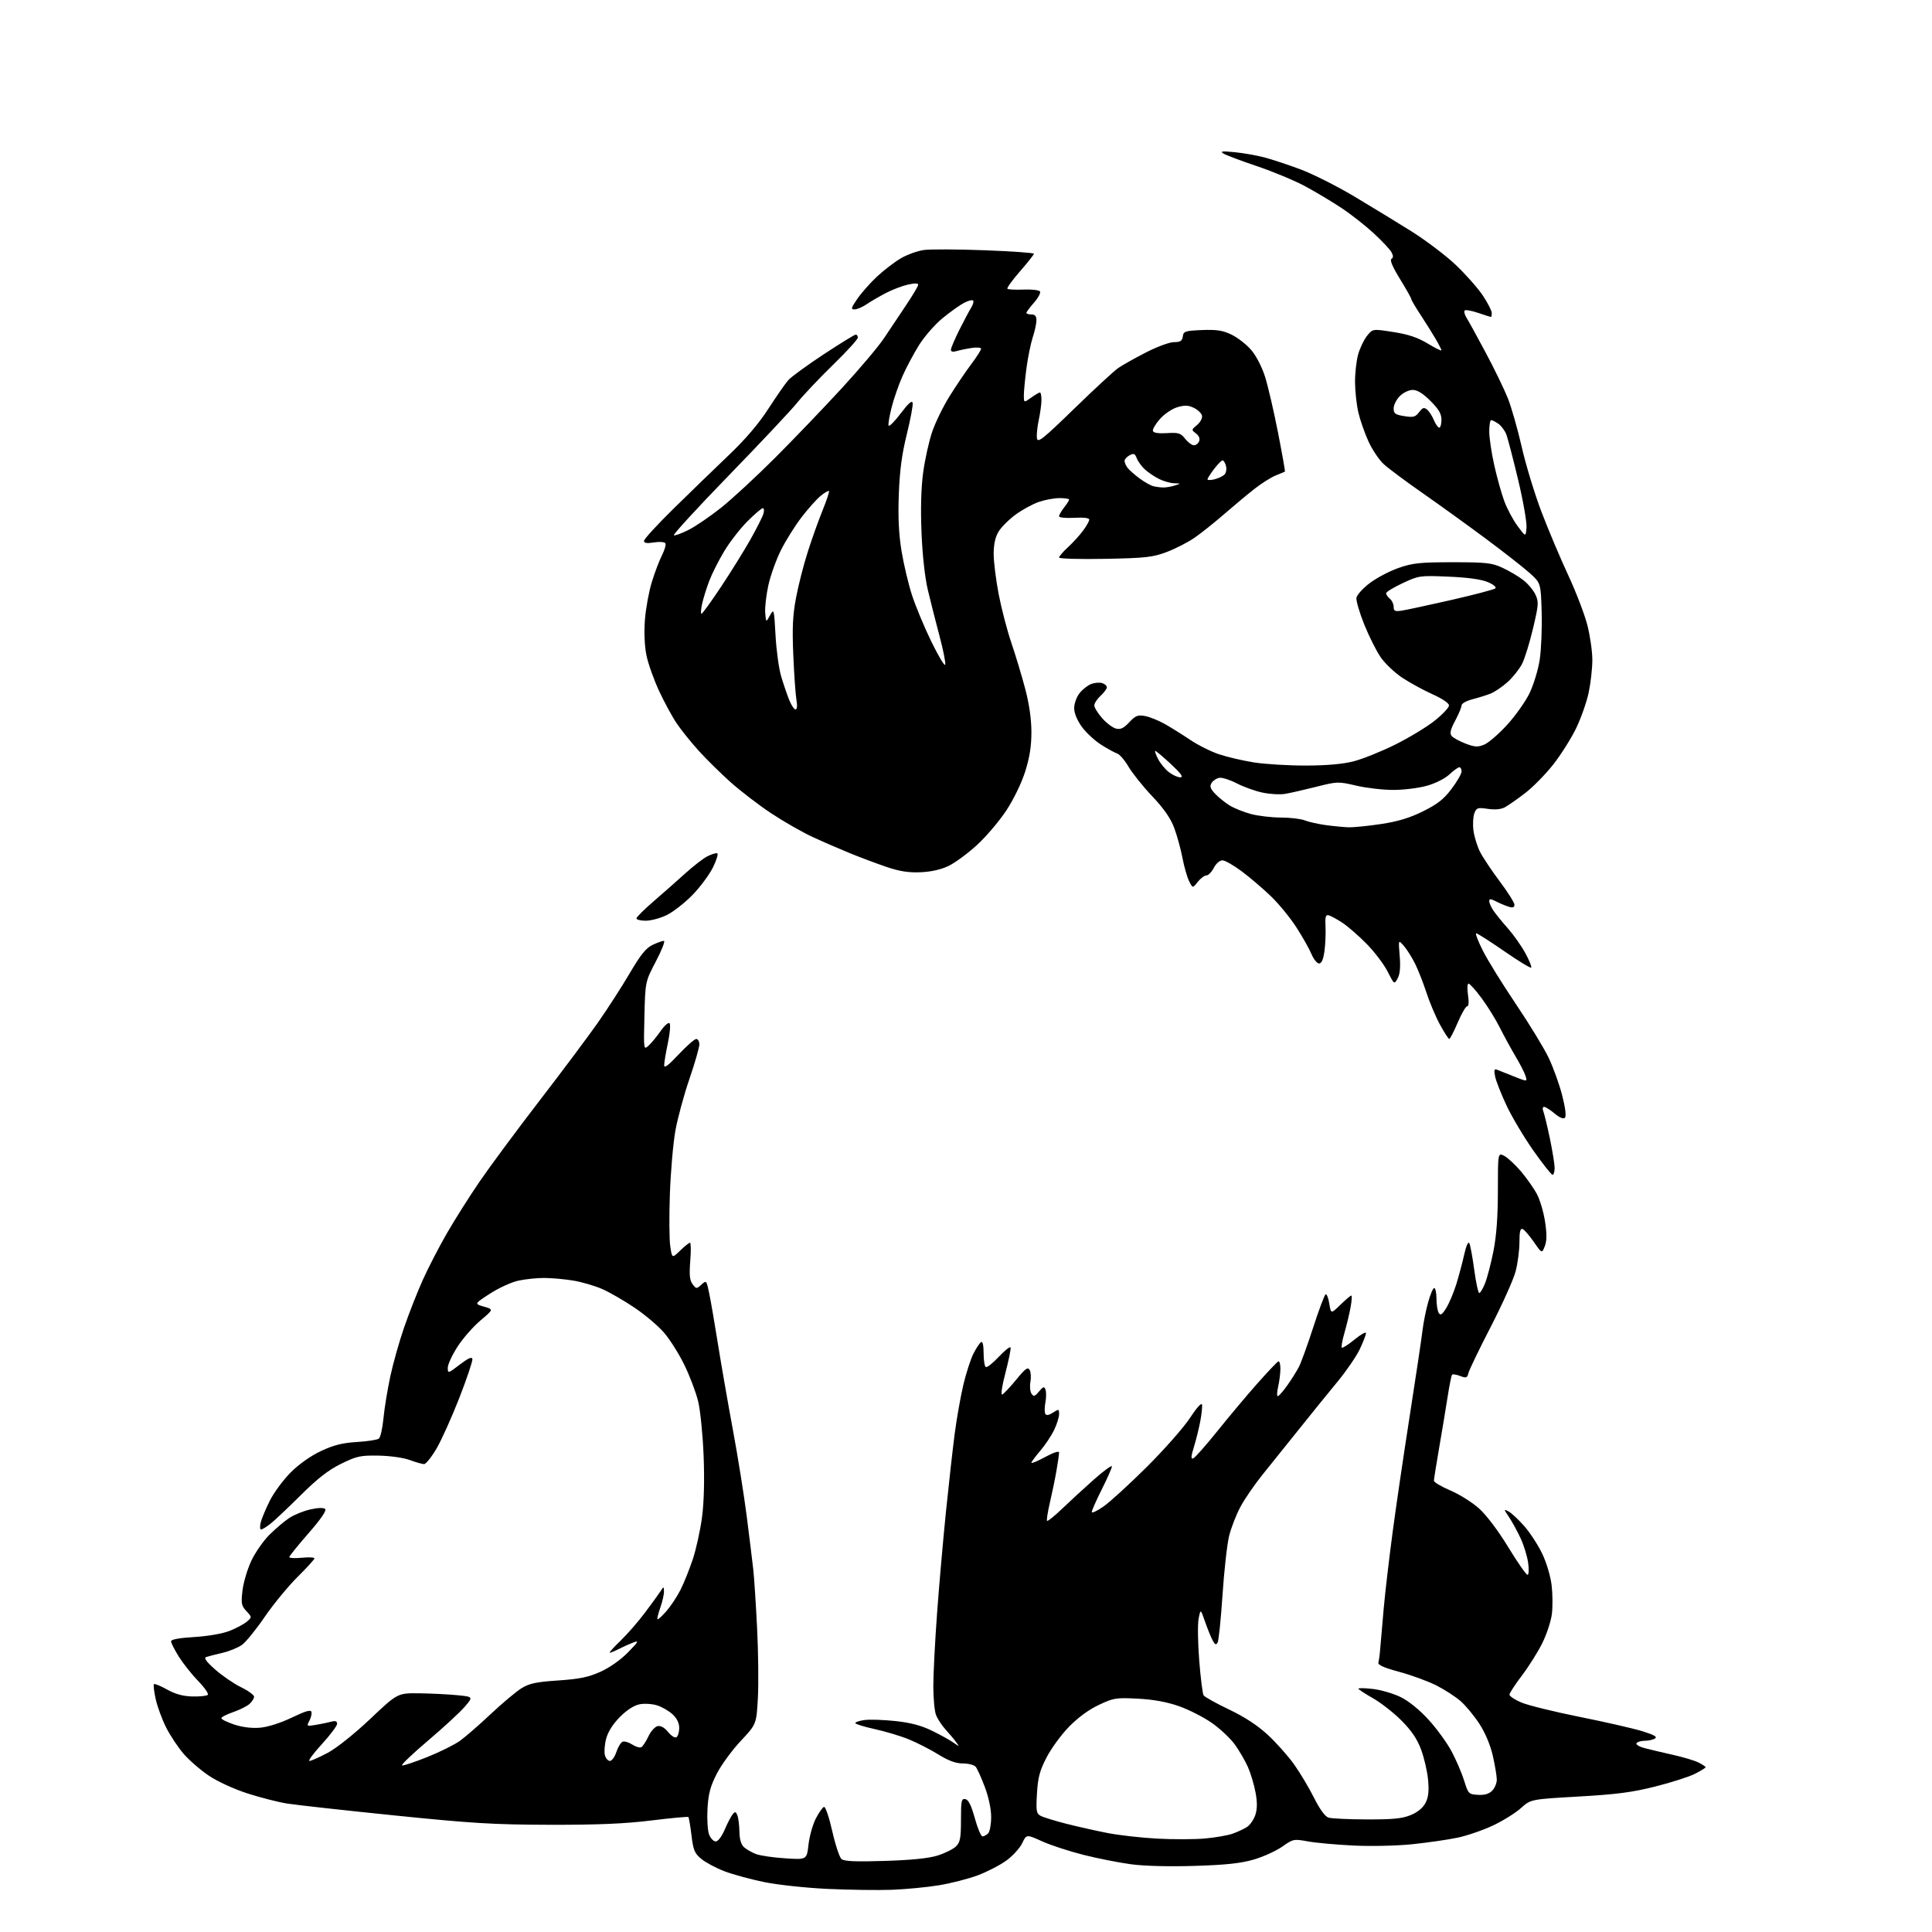 <?xml version="1.0" encoding="UTF-8" standalone="no"?>
<svg 
  version="1.1" 
  xmlns="http://www.w3.org/2000/svg" 
  xmlns:xlink="http://www.w3.org/1999/xlink" 
  xmlns:svg="http://www.w3.org/2000/svg"
  xmlns:rdf="http://www.w3.org/1999/02/22-rdf-syntax-ns#"
  xmlns:cc="http://creativecommons.org/ns#"
  xmlns:dc="http://purl.org/dc/elements/1.1/"
  viewBox="0 0 768 768"
  width="768"
  height="768"
>
<style>svg {background-color: white; }</style>"
<path stroke="none" fill="black" fill-rule="evenodd" d="M354.50,751.22C349.00,751.42 337.52,751.27 329.00,750.87C320.42,750.47 309.14,749.26 303.74,748.15C298.37,747.05 291.25,745.11 287.92,743.83C284.59,742.55 280.47,740.35 278.77,738.94C276.10,736.72 275.58,735.46 274.87,729.54C274.41,725.78 273.86,722.53 273.64,722.30C273.42,722.08 266.77,722.70 258.87,723.67C248.29,724.97 237.64,725.42 218.50,725.38C196.04,725.32 187.61,724.81 156.50,721.63C136.70,719.61 117.64,717.50 114.15,716.94C110.66,716.39 103.61,714.59 98.49,712.95C93.15,711.24 86.57,708.23 83.10,705.91C79.76,703.68 75.22,699.75 73.00,697.18C70.78,694.61 67.65,689.90 66.05,686.72C64.44,683.54 62.58,678.48 61.90,675.46C61.23,672.45 60.91,669.76 61.19,669.48C61.47,669.20 63.82,670.16 66.41,671.61C69.71,673.45 72.74,674.28 76.48,674.37C79.42,674.44 82.18,674.15 82.60,673.73C83.03,673.30 81.31,670.83 78.78,668.23C76.26,665.63 72.80,661.27 71.09,658.55C69.39,655.83 68.00,653.09 68.00,652.45C68.00,651.70 71.23,651.10 77.25,650.74C82.69,650.41 88.46,649.40 91.26,648.30C93.88,647.27 96.97,645.62 98.12,644.63C100.20,642.85 100.20,642.85 97.96,640.46C95.97,638.34 95.79,637.42 96.39,632.28C96.76,629.10 98.33,623.80 99.88,620.50C101.42,617.20 104.67,612.52 107.09,610.11C109.52,607.69 113.08,604.67 115.00,603.41C116.92,602.14 120.71,600.61 123.41,600.01C126.52,599.32 128.67,599.27 129.27,599.87C129.88,600.48 127.44,604.02 122.61,609.53C118.43,614.32 115.00,618.57 115.00,618.97C115.00,619.38 117.25,619.49 120.00,619.23C122.75,618.96 125.00,619.07 125.00,619.48C125.00,619.88 121.96,623.22 118.25,626.89C114.54,630.57 108.68,637.70 105.23,642.73C101.79,647.77 97.71,652.79 96.16,653.88C94.62,654.98 91.14,656.40 88.43,657.03C85.72,657.66 82.83,658.40 82.00,658.68C80.92,659.04 81.90,660.43 85.50,663.63C88.25,666.07 92.86,669.24 95.75,670.66C98.64,672.07 101.00,673.79 101.00,674.46C101.00,675.14 100.18,676.44 99.17,677.35C98.16,678.26 95.23,679.72 92.67,680.60C90.10,681.47 88.00,682.56 88.00,683.01C88.00,683.47 90.30,684.60 93.10,685.53C96.34,686.61 100.10,687.07 103.35,686.79C106.45,686.53 111.49,684.93 116.00,682.77C121.56,680.11 123.58,679.53 123.81,680.54C123.99,681.28 123.60,682.88 122.95,684.09C121.81,686.22 121.90,686.27 125.64,685.65C127.76,685.29 130.51,684.72 131.75,684.38C133.34,683.95 134.00,684.20 134.00,685.24C134.00,686.05 131.26,689.70 127.91,693.36C124.56,697.01 122.36,700.00 123.02,700.00C123.68,700.00 126.94,698.55 130.27,696.78C133.81,694.89 140.83,689.29 147.19,683.28C158.06,673.00 158.06,673.00 166.78,673.12C171.58,673.18 178.34,673.52 181.82,673.87C188.14,674.50 188.14,674.50 184.70,678.50C182.81,680.70 176.23,686.77 170.08,691.98C163.93,697.20 159.32,701.61 159.83,701.78C160.34,701.95 164.86,700.45 169.87,698.44C174.88,696.44 180.74,693.52 182.90,691.96C185.06,690.39 190.58,685.59 195.16,681.28C199.75,676.97 205.23,672.38 207.34,671.08C210.46,669.17 213.20,668.59 221.89,668.01C230.35,667.44 233.87,666.72 238.66,664.57C242.28,662.95 246.69,659.85 249.61,656.87C253.84,652.55 254.13,652.02 251.74,652.92C250.23,653.49 247.66,654.64 246.04,655.48C244.42,656.32 242.78,657.00 242.39,657.00C242.01,657.00 243.91,654.86 246.63,652.25C249.35,649.64 253.81,644.51 256.54,640.86C259.27,637.20 262.04,633.38 262.69,632.36C263.82,630.59 263.89,630.61 263.94,632.62C263.97,633.79 263.32,636.68 262.49,639.03C261.66,641.39 261.15,643.48 261.36,643.69C261.56,643.90 263.14,642.46 264.87,640.50C266.59,638.53 269.12,634.72 270.49,632.02C271.86,629.32 274.06,623.83 275.40,619.81C276.73,615.79 278.37,608.33 279.05,603.24C279.85,597.28 280.08,588.55 279.70,578.74C279.37,570.31 278.39,560.60 277.51,557.00C276.63,553.42 274.16,546.90 272.01,542.50C269.85,538.10 266.22,532.34 263.92,529.70C261.63,527.06 256.39,522.62 252.27,519.85C248.16,517.07 242.38,513.73 239.43,512.43C236.48,511.12 231.24,509.60 227.78,509.03C224.33,508.47 219.16,508.01 216.30,508.01C213.44,508.00 208.84,508.48 206.09,509.07C203.33,509.67 198.25,511.98 194.79,514.23C188.50,518.30 188.50,518.30 192.36,519.40C196.23,520.50 196.23,520.50 190.98,524.92C188.10,527.35 183.99,532.04 181.87,535.33C179.74,538.62 178.00,542.39 178.00,543.70C178.00,546.05 178.09,546.02 182.75,542.46C186.08,539.91 187.59,539.24 187.79,540.22C187.94,540.99 185.61,547.92 182.61,555.63C179.60,563.34 175.52,572.42 173.53,575.82C171.53,579.22 169.31,582.00 168.58,582.00C167.85,582.00 165.28,581.27 162.88,580.38C160.38,579.46 155.06,578.71 150.49,578.63C143.25,578.51 141.80,578.83 135.57,581.89C130.53,584.37 126.24,587.71 119.59,594.32C114.59,599.29 109.18,604.40 107.56,605.68C105.94,606.96 104.24,608.00 103.79,608.00C103.33,608.00 103.26,606.76 103.62,605.25C103.99,603.74 105.62,599.84 107.24,596.59C108.86,593.34 112.61,588.26 115.57,585.30C118.88,581.99 123.52,578.72 127.61,576.80C132.65,574.44 136.13,573.57 141.89,573.22C146.07,572.96 150.01,572.35 150.62,571.86C151.24,571.37 152.06,567.71 152.44,563.73C152.82,559.76 154.05,552.27 155.16,547.09C156.27,541.92 158.75,533.14 160.67,527.59C162.59,522.04 165.89,513.64 168.01,508.92C170.12,504.19 174.42,495.87 177.55,490.42C180.69,484.96 186.59,475.62 190.68,469.65C194.76,463.68 205.43,449.28 214.38,437.65C223.34,426.02 233.82,412.00 237.68,406.50C241.53,401.00 247.23,392.17 250.33,386.87C254.64,379.52 256.79,376.86 259.39,375.62C261.27,374.73 263.30,374.00 263.90,374.00C264.51,374.00 263.09,377.65 260.75,382.12C256.50,390.23 256.50,390.23 256.17,403.85C255.84,417.42 255.84,417.45 257.84,415.64C258.94,414.65 261.08,412.05 262.59,409.88C264.09,407.70 265.70,406.30 266.15,406.75C266.61,407.21 266.32,410.71 265.51,414.54C264.70,418.37 264.03,422.36 264.02,423.41C264.00,424.79 265.60,423.61 269.77,419.16C272.95,415.77 276.10,413.00 276.77,413.00C277.45,413.00 278.00,413.98 278.00,415.19C278.00,416.39 276.22,422.57 274.04,428.94C271.86,435.30 269.35,444.55 268.47,449.50C267.59,454.45 266.61,465.73 266.29,474.56C265.98,483.40 266.04,492.79 266.44,495.43C267.16,500.24 267.16,500.24 270.38,497.12C272.15,495.40 273.91,494.00 274.28,494.00C274.66,494.00 274.71,497.26 274.39,501.25C273.95,506.84 274.16,508.95 275.32,510.49C276.77,512.41 276.88,512.41 278.82,510.66C280.80,508.87 280.84,508.93 281.94,514.22C282.56,517.18 284.13,526.33 285.44,534.55C286.76,542.77 289.42,558.08 291.37,568.57C293.32,579.05 295.80,594.58 296.88,603.07C297.96,611.55 299.11,620.98 299.45,624.00C299.79,627.02 300.46,637.38 300.95,647.00C301.44,656.62 301.58,669.21 301.27,674.96C300.69,685.41 300.69,685.41 294.42,692.09C290.97,695.76 286.69,701.63 284.91,705.13C282.35,710.16 281.58,713.07 281.24,719.00C281.01,723.12 281.29,727.74 281.88,729.25C282.47,730.76 283.65,732.00 284.51,732.00C285.42,732.00 286.92,730.03 288.09,727.28C289.20,724.69 290.63,721.95 291.26,721.19C292.21,720.04 292.53,720.11 293.13,721.65C293.53,722.67 293.89,725.57 293.93,728.10C293.98,731.13 294.59,733.23 295.75,734.28C296.72,735.15 298.85,736.38 300.50,737.01C302.15,737.64 307.37,738.41 312.11,738.71C320.71,739.28 320.71,739.28 321.39,733.28C321.76,729.99 323.06,725.33 324.28,722.94C325.50,720.55 326.97,718.46 327.55,718.28C328.13,718.11 329.58,722.36 330.83,727.89C332.06,733.35 333.72,738.36 334.53,739.02C335.60,739.91 340.22,740.11 351.75,739.74C362.51,739.40 369.18,738.72 372.81,737.57C375.72,736.65 378.99,735.01 380.06,733.94C381.68,732.32 382.00,730.59 382.00,723.43C382.00,715.80 382.19,714.89 383.75,715.18C384.98,715.42 386.09,717.65 387.50,722.75C388.60,726.74 389.97,730.00 390.55,730.00C391.13,730.00 392.14,729.46 392.80,728.80C393.46,728.14 394.00,725.23 394.00,722.32C394.00,719.12 393.01,714.41 391.48,710.35C390.09,706.67 388.46,703.06 387.86,702.33C387.25,701.60 384.97,701.00 382.78,701.00C379.97,701.00 377.11,699.96 373.05,697.45C369.88,695.49 364.64,692.80 361.39,691.47C358.15,690.13 352.01,688.28 347.75,687.35C343.49,686.42 340.00,685.34 340.00,684.94C340.00,684.54 341.69,684.00 343.75,683.73C345.81,683.46 351.32,683.65 356.00,684.15C362.00,684.80 366.26,685.93 370.50,688.00C373.80,689.61 377.62,691.73 379.00,692.71C381.45,694.44 381.47,694.44 380.05,692.49C379.26,691.39 377.37,689.15 375.86,687.50C374.36,685.85 372.65,683.23 372.06,681.68C371.48,680.14 371.00,674.96 371.01,670.18C371.01,665.41 371.68,652.46 372.49,641.42C373.29,630.38 374.89,612.20 376.02,601.03C377.16,589.86 378.74,575.78 379.53,569.74C380.33,563.70 381.88,554.98 382.97,550.37C384.07,545.76 385.87,540.22 386.97,538.06C388.07,535.90 389.43,533.85 389.99,533.51C390.62,533.12 391.00,534.76 391.00,537.88C391.00,540.63 391.39,543.12 391.86,543.41C392.34,543.71 394.68,541.87 397.06,539.32C399.45,536.78 401.54,535.13 401.72,535.66C401.90,536.19 400.98,540.72 399.68,545.72C398.29,551.05 397.77,554.62 398.41,554.35C399.01,554.09 401.51,551.43 403.96,548.44C407.60,543.99 408.58,543.28 409.30,544.58C409.79,545.45 409.93,547.59 409.61,549.33C409.29,551.07 409.48,553.17 410.04,554.00C410.89,555.28 411.33,555.16 413.01,553.15C414.70,551.14 415.08,551.03 415.60,552.41C415.94,553.29 415.92,555.59 415.56,557.52C415.20,559.45 415.19,561.50 415.54,562.07C415.96,562.75 417.02,562.56 418.59,561.53C420.89,560.03 421.00,560.06 421.00,562.16C421.00,563.38 420.10,566.23 419.00,568.51C417.89,570.79 415.42,574.49 413.50,576.73C411.57,578.98 410.00,581.12 410.00,581.48C410.00,581.85 412.48,580.81 415.50,579.17C418.87,577.35 421.00,576.67 421.00,577.41C421.00,578.08 420.54,581.30 419.97,584.57C419.41,587.83 418.23,593.56 417.35,597.30C416.48,601.04 415.97,604.31 416.23,604.56C416.49,604.82 419.17,602.66 422.18,599.77C425.20,596.87 430.89,591.64 434.83,588.15C438.77,584.65 442.00,582.30 442.00,582.92C442.00,583.54 440.20,587.62 438.00,592.00C435.80,596.38 434.00,600.44 434.00,601.04C434.00,601.64 436.12,600.63 438.72,598.81C441.31,596.99 449.09,589.88 456.00,583.00C462.90,576.12 470.57,567.42 473.03,563.65C475.66,559.63 477.63,557.44 477.81,558.34C477.98,559.19 477.66,562.27 477.09,565.19C476.52,568.11 475.38,572.67 474.56,575.32C473.44,578.91 473.37,580.05 474.28,579.76C474.95,579.55 479.27,574.68 483.88,568.94C488.48,563.20 495.64,554.67 499.78,550.00C503.93,545.33 507.69,541.35 508.16,541.17C508.62,540.98 508.99,542.33 508.98,544.17C508.96,546.00 508.56,549.19 508.08,551.25C507.60,553.31 507.54,555.00 507.94,555.00C508.33,555.00 510.03,553.09 511.69,550.75C513.36,548.41 515.46,545.06 516.36,543.31C517.26,541.55 519.82,534.48 522.05,527.58C524.28,520.69 526.48,514.82 526.93,514.54C527.38,514.26 528.05,515.90 528.41,518.18C529.08,522.33 529.08,522.33 532.83,518.67C534.90,516.65 536.84,515.00 537.16,515.00C537.48,515.00 537.35,517.14 536.86,519.75C536.38,522.36 535.28,526.91 534.43,529.86C533.58,532.80 533.11,535.44 533.39,535.72C533.66,536.00 535.94,534.54 538.45,532.49C540.95,530.44 543.00,529.29 543.00,529.94C543.00,530.59 541.89,533.46 540.54,536.31C539.18,539.17 535.25,544.92 531.79,549.11C528.33,553.29 521.59,561.62 516.80,567.61C512.02,573.60 505.41,581.83 502.12,585.89C498.82,589.96 494.75,595.86 493.08,599.01C491.40,602.15 489.38,607.37 488.58,610.61C487.79,613.85 486.61,624.38 485.97,634.00C485.33,643.62 484.46,652.13 484.03,652.91C483.41,654.02 482.98,653.83 482.02,652.03C481.34,650.77 479.99,647.43 479.02,644.62C477.24,639.50 477.24,639.50 476.47,643.46C476.05,645.63 476.15,653.11 476.71,660.07C477.26,667.03 478.04,673.26 478.44,673.90C478.84,674.55 483.38,677.08 488.53,679.54C494.80,682.53 499.91,685.87 504.02,689.68C507.39,692.80 512.09,698.09 514.46,701.43C516.83,704.77 520.38,710.73 522.36,714.67C524.63,719.21 526.74,722.10 528.09,722.53C529.27,722.90 536.14,723.23 543.37,723.25C553.72,723.28 557.41,722.92 560.79,721.52C563.55,720.38 565.64,718.66 566.66,716.68C567.84,714.41 568.10,712.02 567.68,707.49C567.37,704.12 566.11,698.70 564.89,695.44C563.31,691.21 561.06,687.90 557.04,683.88C553.94,680.78 548.84,676.80 545.70,675.03C542.57,673.26 540.00,671.57 540.00,671.27C540.00,670.97 542.59,671.02 545.75,671.39C548.91,671.75 553.85,673.19 556.71,674.58C559.91,676.13 564.20,679.59 567.81,683.54C571.05,687.07 575.20,692.77 577.03,696.20C578.86,699.64 581.11,704.87 582.03,707.85C583.64,713.06 583.83,713.26 587.49,713.48C590.09,713.64 591.88,713.12 593.15,711.85C594.17,710.83 595.00,708.85 595.00,707.45C595.00,706.04 594.29,701.79 593.43,698.00C592.46,693.73 590.43,688.88 588.11,685.30C586.04,682.11 582.68,678.03 580.63,676.24C578.59,674.45 574.21,671.62 570.91,669.95C567.61,668.29 560.99,665.87 556.20,664.58C550.01,662.90 547.62,661.83 547.93,660.86C548.16,660.11 548.51,657.48 548.69,655.00C548.88,652.52 549.51,645.33 550.08,639.00C550.66,632.67 552.24,619.17 553.60,609.00C554.95,598.83 558.03,577.90 560.44,562.50C562.84,547.10 565.10,532.02 565.45,529.00C565.80,525.98 566.80,520.91 567.68,517.75C568.55,514.59 569.65,512.00 570.13,512.00C570.61,512.00 571.01,513.91 571.02,516.25C571.02,518.59 571.43,521.14 571.93,521.92C572.63,523.03 573.28,522.59 574.93,519.92C576.09,518.04 577.87,513.80 578.90,510.50C579.92,507.20 581.34,501.88 582.05,498.68C582.82,495.23 583.64,493.40 584.07,494.18C584.46,494.91 585.35,499.66 586.03,504.75C586.72,509.84 587.62,514.00 588.03,514.00C588.45,514.00 589.48,512.25 590.34,510.11C591.19,507.98 592.69,502.24 593.66,497.36C594.87,491.26 595.42,483.77 595.43,473.34C595.44,458.18 595.44,458.18 597.98,459.49C599.38,460.21 602.40,463.04 604.71,465.77C607.01,468.50 609.86,472.58 611.04,474.85C612.22,477.11 613.64,482.01 614.20,485.73C614.93,490.62 614.90,493.31 614.07,495.41C612.93,498.32 612.93,498.32 609.71,493.68C607.95,491.13 605.94,488.82 605.25,488.55C604.34,488.19 604.00,489.62 604.00,493.82C604.00,496.99 603.32,502.18 602.49,505.36C601.67,508.54 597.23,518.42 592.65,527.32C588.06,536.22 584.05,544.52 583.74,545.76C583.24,547.77 582.88,547.90 580.45,546.98C578.95,546.41 577.50,546.17 577.23,546.44C576.96,546.71 576.16,550.66 575.46,555.21C574.75,559.77 573.24,568.90 572.09,575.50C570.95,582.10 570.01,587.99 570.01,588.60C570.00,589.20 572.94,590.95 576.53,592.48C580.12,594.00 585.28,597.24 587.98,599.67C590.90,602.30 595.60,608.53 599.57,615.05C603.24,621.07 606.67,626.00 607.19,626.00C607.73,626.00 607.84,624.01 607.46,621.25C607.10,618.64 605.75,614.25 604.47,611.50C603.19,608.75 601.13,604.98 599.89,603.12C597.70,599.82 597.69,599.76 599.72,600.85C600.86,601.46 603.66,604.08 605.93,606.66C608.21,609.25 611.42,614.19 613.07,617.65C614.78,621.22 616.39,626.64 616.80,630.22C617.21,633.67 617.25,638.81 616.89,641.62C616.54,644.44 614.84,649.62 613.11,653.12C611.38,656.63 607.74,662.42 605.02,666.00C602.30,669.58 600.06,673.01 600.04,673.63C600.02,674.25 602.14,675.66 604.75,676.77C607.36,677.88 617.80,680.45 627.95,682.49C638.10,684.52 649.31,687.09 652.87,688.19C657.50,689.62 658.93,690.43 657.91,691.08C657.14,691.57 655.29,691.98 653.81,691.98C652.33,691.99 650.85,692.43 650.53,692.95C650.20,693.48 651.64,694.36 653.72,694.90C655.80,695.45 660.88,696.65 665.00,697.57C669.12,698.49 673.74,699.88 675.25,700.65C676.76,701.42 678.00,702.26 678.00,702.51C678.00,702.76 676.12,703.92 673.81,705.10C671.51,706.27 664.42,708.55 658.07,710.15C648.86,712.48 642.65,713.29 627.51,714.15C608.50,715.24 608.50,715.24 604.63,718.72C602.50,720.64 597.54,723.74 593.60,725.61C589.66,727.48 583.31,729.68 579.47,730.49C575.64,731.30 567.55,732.47 561.50,733.10C555.24,733.75 545.10,733.97 537.97,733.63C531.08,733.29 522.91,732.55 519.80,731.97C514.33,730.96 514.02,731.02 509.72,734.06C507.27,735.78 502.17,738.10 498.39,739.20C493.23,740.70 487.34,741.34 474.96,741.72C464.96,742.04 454.99,741.79 449.71,741.09C444.92,740.45 436.39,738.77 430.75,737.35C425.11,735.93 417.69,733.51 414.26,731.96C408.03,729.14 408.03,729.14 406.35,732.68C405.42,734.63 402.60,737.73 400.08,739.57C397.56,741.41 392.41,744.07 388.64,745.48C384.87,746.89 377.90,748.67 373.14,749.44C368.39,750.22 360.00,751.02 354.50,751.22zM479.00,730.83C483.12,730.46 488.07,729.60 490.00,728.91C491.93,728.23 494.49,727.03 495.70,726.25C496.91,725.47 498.40,723.32 499.01,721.47C499.80,719.07 499.82,716.49 499.09,712.50C498.52,709.42 497.16,704.89 496.07,702.43C494.98,699.97 492.66,695.97 490.91,693.53C489.17,691.10 485.05,687.22 481.77,684.92C478.49,682.62 472.59,679.61 468.65,678.23C463.81,676.54 458.52,675.57 452.30,675.25C443.67,674.80 442.70,674.95 436.80,677.73C432.79,679.61 428.46,682.80 424.90,686.46C421.81,689.64 417.80,695.14 415.98,698.70C413.29,703.93 412.57,706.64 412.21,712.98C411.80,719.93 411.97,720.91 413.68,721.83C414.73,722.39 419.28,723.80 423.79,724.95C428.30,726.10 435.70,727.76 440.24,728.65C444.79,729.54 453.68,730.54 460.00,730.88C466.32,731.22 474.88,731.20 479.00,730.83zM242.44,700.00C243.21,700.00 244.38,698.39 245.02,696.43C245.67,694.47 246.79,692.63 247.52,692.35C248.25,692.08 249.98,692.60 251.38,693.51C252.77,694.42 254.39,694.87 254.98,694.51C255.57,694.15 256.83,692.20 257.78,690.19C258.73,688.17 260.38,686.36 261.46,686.15C262.69,685.91 264.21,686.79 265.59,688.51C266.80,690.02 268.28,690.95 268.89,690.57C269.50,690.19 270.00,688.54 270.00,686.89C270.00,684.96 269.08,683.05 267.40,681.50C265.97,680.17 263.25,678.58 261.34,677.95C259.43,677.32 256.28,677.10 254.35,677.46C252.08,677.89 249.27,679.67 246.47,682.47C243.71,685.24 241.71,688.36 240.99,691.05C240.36,693.37 240.12,696.33 240.44,697.63C240.77,698.94 241.67,700.00 242.44,700.00zM617.16,467.00C616.70,467.00 613.26,462.66 609.52,457.35C605.79,452.04 600.99,443.98 598.86,439.44C596.73,434.89 594.69,429.71 594.33,427.92C593.82,425.35 593.98,424.78 595.09,425.23C595.87,425.54 598.89,426.74 601.82,427.91C607.14,430.03 607.14,430.03 606.45,427.76C606.08,426.52 604.29,423.02 602.49,420.00C600.70,416.98 597.87,411.80 596.21,408.50C594.56,405.20 591.28,399.91 588.93,396.75C586.59,393.59 584.26,391.00 583.77,391.00C583.28,391.00 583.18,393.02 583.55,395.50C583.97,398.29 583.85,400.00 583.23,400.00C582.68,400.00 580.98,402.93 579.46,406.50C577.94,410.07 576.43,412.99 576.10,412.99C575.77,412.98 574.10,410.39 572.38,407.24C570.67,404.08 568.25,398.35 567.00,394.50C565.75,390.65 563.71,385.47 562.47,382.99C561.23,380.51 559.23,377.36 558.04,375.99C555.86,373.50 555.86,373.50 556.40,380.00C556.77,384.48 556.51,387.26 555.58,388.94C554.23,391.38 554.22,391.38 551.60,386.21C550.16,383.36 546.40,378.40 543.24,375.18C540.08,371.97 535.70,368.16 533.50,366.73C531.30,365.30 528.86,363.98 528.08,363.81C526.97,363.57 526.71,364.59 526.91,368.34C527.05,371.01 526.86,375.39 526.49,378.09C526.03,381.42 525.34,383.00 524.36,383.00C523.55,383.00 522.19,381.31 521.33,379.25C520.47,377.19 517.75,372.38 515.29,368.57C512.83,364.76 508.28,359.22 505.19,356.25C502.10,353.28 496.93,348.86 493.69,346.43C490.45,343.99 486.96,342.00 485.93,342.00C484.85,342.00 483.39,343.28 482.50,345.00C481.65,346.65 480.32,348.00 479.55,348.00C478.78,348.00 477.24,349.15 476.13,350.56C474.12,353.12 474.12,353.12 472.70,350.31C471.93,348.77 470.73,344.60 470.05,341.05C469.37,337.50 467.89,332.11 466.76,329.08C465.33,325.26 462.66,321.42 458.04,316.54C454.37,312.67 450.14,307.38 448.62,304.80C447.10,302.21 445.07,299.84 444.11,299.54C443.15,299.23 440.27,297.66 437.72,296.04C435.17,294.42 431.71,291.21 430.04,288.90C428.15,286.29 427.00,283.48 427.00,281.48C427.00,279.72 427.96,277.05 429.13,275.56C430.30,274.07 432.39,272.42 433.76,271.90C435.14,271.38 437.10,271.22 438.13,271.54C439.16,271.87 440.00,272.62 440.00,273.20C440.00,273.79 438.88,275.31 437.50,276.59C436.12,277.86 435.00,279.59 435.00,280.42C435.00,281.25 436.40,283.53 438.11,285.47C439.82,287.42 442.30,289.29 443.61,289.62C445.44,290.08 446.68,289.49 448.90,287.11C451.38,284.46 452.28,284.10 455.15,284.63C456.99,284.96 460.52,286.39 463.00,287.78C465.48,289.18 470.02,292.02 473.11,294.10C476.20,296.18 481.37,298.77 484.61,299.85C487.85,300.93 494.10,302.38 498.50,303.08C502.90,303.77 512.12,304.33 519.00,304.32C527.30,304.31 533.68,303.75 538.00,302.66C541.58,301.75 549.00,298.77 554.50,296.05C560.00,293.32 567.09,289.04 570.25,286.53C573.41,284.02 576.00,281.28 576.00,280.44C576.00,279.53 573.37,277.74 569.45,275.98C565.84,274.36 560.43,271.40 557.41,269.40C554.40,267.40 550.54,263.74 548.84,261.27C547.15,258.81 544.21,252.96 542.32,248.27C540.44,243.59 539.03,238.82 539.20,237.67C539.36,236.51 541.75,233.87 544.50,231.79C547.25,229.71 552.42,226.99 556.00,225.75C561.62,223.80 564.52,223.50 577.50,223.50C590.82,223.50 593.03,223.75 597.23,225.69C599.84,226.89 603.51,229.05 605.39,230.49C607.28,231.92 609.50,234.54 610.33,236.30C611.73,239.25 611.65,240.31 609.40,249.83C608.06,255.50 606.10,261.83 605.05,263.89C604.00,265.95 601.42,269.19 599.32,271.10C597.21,273.00 594.14,275.09 592.49,275.73C590.85,276.38 587.59,277.39 585.25,277.99C582.91,278.59 581.00,279.67 581.00,280.39C581.00,281.11 579.86,283.84 578.47,286.46C576.56,290.05 576.21,291.55 577.05,292.56C577.66,293.29 580.14,294.65 582.56,295.58C586.27,296.99 587.44,297.06 590.02,295.99C591.70,295.30 595.76,291.79 599.05,288.20C602.34,284.61 606.37,278.93 608.00,275.59C609.63,272.22 611.45,266.23 612.07,262.20C612.67,258.18 613.02,249.69 612.83,243.33C612.50,231.77 612.50,231.77 608.00,227.73C605.52,225.51 597.65,219.35 590.50,214.04C583.35,208.73 572.10,200.62 565.50,196.01C558.90,191.41 551.98,186.26 550.12,184.57C548.26,182.88 545.51,178.80 544.00,175.50C542.50,172.20 540.69,167.05 539.99,164.06C539.28,161.06 538.68,155.66 538.65,152.06C538.62,148.45 539.17,143.43 539.88,140.91C540.59,138.38 542.18,135.05 543.41,133.51C545.65,130.70 545.65,130.70 553.84,131.98C559.79,132.90 563.53,134.15 567.52,136.55C570.53,138.37 573.00,139.59 573.00,139.26C573.00,138.94 571.91,136.82 570.58,134.55C569.25,132.28 566.55,127.98 564.58,124.98C562.61,121.99 561.00,119.24 561.00,118.87C561.00,118.49 558.98,114.91 556.51,110.90C553.60,106.18 552.40,103.37 553.11,102.93C553.89,102.45 553.90,101.68 553.15,100.28C552.57,99.19 549.41,95.82 546.14,92.79C542.86,89.76 537.11,85.23 533.34,82.73C529.58,80.23 523.05,76.32 518.84,74.05C514.63,71.78 506.00,68.19 499.67,66.06C493.34,63.93 487.34,61.67 486.33,61.04C484.88,60.12 485.80,60.01 490.72,60.49C494.13,60.82 499.45,61.75 502.53,62.55C505.60,63.35 512.14,65.52 517.05,67.36C521.97,69.21 531.50,74.01 538.24,78.03C544.98,82.05 555.23,88.30 561.00,91.91C566.77,95.53 574.75,101.57 578.72,105.34C582.68,109.11 587.52,114.58 589.47,117.51C591.41,120.44 593.00,123.55 593.00,124.42C593.00,125.29 592.86,126.00 592.68,126.00C592.50,126.00 590.23,125.27 587.62,124.39C585.02,123.50 582.60,123.07 582.23,123.43C581.87,123.79 582.20,125.08 582.96,126.30C583.72,127.51 587.14,133.72 590.55,140.10C593.96,146.48 597.93,154.66 599.37,158.26C600.81,161.87 603.30,170.60 604.91,177.66C606.51,184.72 610.05,196.35 612.77,203.50C615.50,210.65 620.26,221.93 623.36,228.58C626.46,235.22 629.89,244.18 631.00,248.49C632.10,252.79 632.99,259.06 632.98,262.41C632.97,265.76 632.32,271.57 631.52,275.31C630.73,279.06 628.50,285.41 626.57,289.42C624.64,293.44 620.56,299.92 617.50,303.82C614.44,307.73 609.37,312.90 606.22,315.31C603.07,317.72 599.44,320.26 598.14,320.94C596.63,321.74 594.18,321.95 591.38,321.53C587.38,320.93 586.92,321.09 586.08,323.30C585.57,324.64 585.41,327.70 585.72,330.11C586.03,332.53 587.18,336.30 588.27,338.50C589.37,340.70 592.91,346.02 596.13,350.31C599.36,354.61 602.00,358.80 602.00,359.63C602.00,360.73 601.39,360.95 599.75,360.44C598.51,360.06 596.26,359.12 594.75,358.35C592.54,357.22 592.00,357.20 592.00,358.25C592.00,358.97 592.76,360.67 593.69,362.03C594.61,363.39 597.20,366.56 599.44,369.08C601.67,371.60 604.78,376.02 606.35,378.90C607.92,381.78 608.96,384.37 608.68,384.65C608.39,384.94 603.55,381.99 597.92,378.09C592.28,374.19 587.29,371.00 586.82,371.00C586.36,371.00 587.54,374.11 589.46,377.91C591.37,381.71 597.29,391.27 602.61,399.16C607.93,407.05 613.78,416.65 615.62,420.50C617.46,424.35 619.88,431.07 620.99,435.44C622.27,440.44 622.67,443.73 622.07,444.33C621.47,444.93 619.96,444.30 617.98,442.64C616.26,441.19 614.38,440.00 613.82,440.00C613.23,440.00 613.09,440.76 613.49,441.75C613.88,442.71 615.05,447.55 616.09,452.50C617.12,457.45 617.98,462.74 617.99,464.25C617.99,465.76 617.62,467.00 617.16,467.00zM256.68,366.00C254.66,366.00 253.00,365.59 253.00,365.08C253.00,364.58 256.04,361.55 259.75,358.35C263.46,355.15 269.12,350.16 272.32,347.26C275.52,344.36 279.48,341.28 281.13,340.43C282.78,339.58 284.57,339.02 285.09,339.20C285.62,339.37 284.84,341.93 283.37,344.89C281.89,347.85 278.17,352.82 275.09,355.95C272.02,359.07 267.45,362.61 264.93,363.81C262.42,365.02 258.71,366.00 256.68,366.00zM366.00,346.73C361.22,346.94 357.65,346.39 352.50,344.65C348.65,343.34 342.12,340.90 338.00,339.22C333.88,337.54 327.12,334.61 323.00,332.70C318.88,330.80 311.45,326.54 306.50,323.26C301.55,319.97 294.29,314.40 290.37,310.89C286.45,307.37 280.79,301.80 277.80,298.50C274.81,295.20 270.88,290.33 269.08,287.67C267.27,285.02 264.09,279.17 262.00,274.67C259.91,270.18 257.65,263.80 256.97,260.50C256.22,256.81 255.99,251.37 256.37,246.37C256.71,241.89 257.95,235.14 259.11,231.37C260.27,227.59 262.09,222.80 263.15,220.72C264.21,218.63 264.81,216.50 264.48,215.96C264.14,215.42 262.14,215.27 259.94,215.63C257.10,216.08 256.00,215.90 256.00,215.00C256.00,214.30 261.32,208.51 267.83,202.12C274.34,195.73 284.15,186.22 289.63,181.00C296.32,174.63 301.53,168.53 305.43,162.50C308.63,157.55 312.20,152.42 313.37,151.10C314.54,149.78 320.87,145.17 327.43,140.85C333.99,136.53 339.73,133.00 340.18,133.00C340.63,133.00 341.00,133.55 341.00,134.21C341.00,134.88 336.59,139.72 331.21,144.96C325.82,150.21 319.41,156.97 316.97,160.00C314.53,163.03 302.27,176.07 289.72,188.99C277.18,201.90 267.35,212.62 267.88,212.79C268.41,212.97 271.07,211.98 273.80,210.60C276.52,209.22 282.30,205.28 286.63,201.84C290.96,198.40 300.59,189.50 308.04,182.05C315.49,174.60 327.43,162.15 334.58,154.38C341.72,146.62 349.32,137.62 351.45,134.38C353.59,131.15 357.51,125.27 360.17,121.33C362.82,117.38 365.00,113.72 365.00,113.18C365.00,112.56 363.52,112.55 360.92,113.13C358.68,113.63 354.74,115.14 352.17,116.47C349.60,117.81 346.15,119.82 344.50,120.94C342.85,122.07 340.69,122.99 339.70,122.99C338.15,123.00 338.30,122.42 340.83,118.75C342.44,116.41 345.95,112.44 348.64,109.93C351.33,107.42 355.58,104.16 358.10,102.68C360.61,101.21 364.73,99.73 367.25,99.38C369.77,99.03 380.65,99.08 391.42,99.48C402.19,99.89 411.00,100.51 411.00,100.87C411.00,101.22 408.50,104.38 405.45,107.88C402.40,111.37 400.15,114.49 400.46,114.79C400.76,115.10 403.67,115.24 406.91,115.11C410.15,114.97 413.08,115.32 413.42,115.87C413.76,116.43 412.68,118.43 411.02,120.32C409.36,122.22 408.00,124.04 408.00,124.38C408.00,124.72 408.90,125.00 410.00,125.00C411.43,125.00 412.00,125.67 412.00,127.32C412.00,128.60 411.34,131.64 410.54,134.07C409.74,136.51 408.61,142.02 408.04,146.32C407.47,150.62 407.00,155.49 407.00,157.14C407.00,160.14 407.00,160.14 409.90,158.07C411.50,156.93 413.08,156.00 413.40,156.00C413.73,156.00 414.00,157.33 414.00,158.95C414.00,160.57 413.52,164.16 412.93,166.91C412.33,169.67 412.01,172.95 412.20,174.21C412.51,176.20 414.47,174.64 427.03,162.44C434.99,154.70 442.85,147.44 444.50,146.30C446.15,145.16 451.10,142.38 455.50,140.12C459.92,137.84 464.92,136.00 466.68,136.00C469.22,136.00 469.93,135.54 470.18,133.75C470.47,131.68 471.09,131.48 477.84,131.20C483.71,130.97 486.06,131.34 489.59,133.04C492.01,134.22 495.52,136.96 497.39,139.14C499.37,141.45 501.66,145.90 502.89,149.80C504.05,153.49 506.36,163.43 508.02,171.90C509.68,180.37 510.92,187.38 510.77,187.47C510.62,187.57 508.98,188.26 507.12,189.00C505.26,189.75 501.43,192.16 498.62,194.38C495.80,196.59 490.35,201.14 486.50,204.48C482.65,207.83 477.37,212.03 474.76,213.82C472.15,215.62 467.20,218.14 463.76,219.44C458.19,221.53 455.46,221.84 439.25,222.15C429.21,222.34 421.00,222.11 421.00,221.63C421.00,221.16 422.59,219.31 424.53,217.53C426.48,215.75 429.18,212.79 430.53,210.95C431.89,209.12 433.00,207.14 433.00,206.56C433.00,205.89 430.76,205.63 427.00,205.84C423.62,206.03 421.00,205.76 421.00,205.22C421.00,204.70 421.90,203.13 423.00,201.73C424.10,200.33 425.00,198.92 425.00,198.59C425.00,198.27 423.28,198.00 421.18,198.00C419.08,198.00 415.36,198.69 412.93,199.53C410.49,200.37 406.35,202.64 403.71,204.57C401.08,206.50 398.04,209.52 396.97,211.29C395.63,213.48 395.01,216.30 395.00,220.20C395.00,223.33 395.90,230.56 397.00,236.26C398.10,241.96 400.37,250.65 402.04,255.56C403.72,260.48 406.19,268.71 407.55,273.86C409.15,279.97 410.00,285.94 410.00,291.06C410.00,296.62 409.28,301.17 407.53,306.70C406.10,311.23 402.96,317.71 400.04,322.16C397.27,326.37 392.03,332.54 388.40,335.87C384.77,339.20 379.71,342.94 377.15,344.18C374.12,345.65 370.23,346.54 366.00,346.73zM536.00,328.86C537.92,328.93 543.73,328.35 548.89,327.58C555.68,326.56 560.32,325.16 565.65,322.52C571.40,319.68 573.91,317.71 577.01,313.60C579.21,310.69 581.00,307.57 581.00,306.66C581.00,305.75 580.60,305.00 580.11,305.00C579.61,305.00 577.84,306.28 576.16,307.85C574.42,309.48 570.58,311.42 567.23,312.35C564.01,313.26 558.02,314.01 553.93,314.01C549.85,314.02 543.20,313.25 539.16,312.31C531.98,310.63 531.63,310.64 523.16,312.78C518.40,313.98 512.84,315.24 510.82,315.58C508.80,315.92 504.75,315.69 501.82,315.06C498.89,314.44 494.32,312.79 491.66,311.41C489.00,310.02 485.89,309.02 484.76,309.19C483.63,309.36 482.22,310.27 481.64,311.21C480.79,312.55 481.09,313.46 483.02,315.52C484.36,316.95 486.95,319.04 488.76,320.16C490.57,321.28 494.40,322.82 497.28,323.59C500.15,324.35 505.51,324.98 509.18,324.99C512.86,324.99 517.14,325.50 518.68,326.12C520.23,326.73 523.98,327.57 527.00,327.99C530.02,328.40 534.08,328.79 536.00,328.86zM469.18,309.00C470.58,309.00 469.55,307.56 465.30,303.59C462.11,300.62 459.35,298.33 459.18,298.50C459.00,298.67 459.55,300.17 460.41,301.82C461.26,303.47 463.15,305.76 464.61,306.91C466.08,308.06 468.13,309.00 469.18,309.00zM316.24,282.00C316.87,282.00 317.01,280.57 316.60,278.25C316.24,276.19 315.68,268.20 315.35,260.50C314.88,249.54 315.12,244.55 316.45,237.54C317.38,232.61 319.49,224.37 321.14,219.23C322.78,214.09 325.44,206.68 327.04,202.75C328.63,198.82 329.75,195.42 329.52,195.19C329.29,194.96 327.80,195.83 326.20,197.13C324.61,198.43 321.20,202.26 318.62,205.63C316.04,208.99 312.38,214.84 310.48,218.61C308.59,222.38 306.32,228.67 305.45,232.59C304.58,236.51 304.01,241.47 304.18,243.61C304.50,247.50 304.50,247.50 306.09,244.62C307.65,241.82 307.70,242.00 308.29,252.62C308.62,258.61 309.64,265.98 310.56,269.00C311.47,272.02 312.90,276.19 313.72,278.25C314.54,280.31 315.68,282.00 316.24,282.00zM375.74,264.24C375.98,263.55 374.95,258.38 373.45,252.74C371.95,247.11 369.87,238.90 368.83,234.50C367.67,229.64 366.68,220.72 366.32,211.77C365.92,202.12 366.15,193.84 366.98,187.77C367.67,182.67 369.27,175.46 370.53,171.74C371.78,168.01 374.90,161.62 377.46,157.52C380.01,153.42 383.88,147.70 386.05,144.81C388.22,141.92 390.00,139.14 390.00,138.65C390.00,138.15 388.31,138.00 386.25,138.32C384.19,138.63 381.49,139.20 380.25,139.56C378.80,140.00 378.00,139.81 378.00,139.04C378.00,138.38 379.53,134.79 381.39,131.07C383.26,127.36 385.38,123.36 386.11,122.20C386.83,121.04 387.15,119.81 386.81,119.47C386.46,119.13 384.87,119.53 383.26,120.37C381.65,121.20 377.83,123.92 374.78,126.40C371.72,128.89 367.47,133.75 365.31,137.21C363.16,140.67 360.20,146.23 358.73,149.57C357.26,152.90 355.33,158.43 354.46,161.86C353.58,165.28 353.02,168.57 353.22,169.16C353.42,169.75 355.58,167.60 358.02,164.37C361.15,160.24 362.56,159.00 362.79,160.20C362.98,161.13 361.92,166.75 360.45,172.70C358.51,180.54 357.64,187.07 357.29,196.50C356.95,205.60 357.28,212.35 358.37,219.01C359.22,224.24 361.09,232.11 362.51,236.51C363.93,240.90 367.39,249.22 370.20,255.00C373.01,260.77 375.50,264.94 375.74,264.24zM278.86,243.98C279.21,243.98 282.71,239.14 286.64,233.23C290.56,227.33 295.80,218.90 298.28,214.50C300.76,210.10 303.09,205.49 303.46,204.25C303.83,203.01 303.73,202.00 303.24,202.00C302.75,202.00 299.99,204.36 297.10,207.25C294.21,210.14 290.05,215.50 287.86,219.17C285.66,222.83 283.00,228.12 281.94,230.91C280.88,233.70 279.61,237.79 279.11,239.99C278.62,242.20 278.50,243.99 278.86,243.98zM557.25,242.73C559.04,242.46 567.92,240.55 577.00,238.48C586.08,236.41 593.92,234.34 594.43,233.88C594.96,233.40 593.68,232.34 591.43,231.39C588.86,230.30 583.46,229.55 575.83,229.23C564.41,228.74 564.03,228.80 557.58,231.81C553.96,233.51 551.00,235.31 551.00,235.83C551.00,236.34 551.67,237.32 552.50,238.00C553.33,238.68 554.00,240.14 554.00,241.23C554.00,242.91 554.51,243.14 557.25,242.73zM606.81,209.75C606.98,207.68 605.49,199.13 603.49,190.75C601.49,182.36 599.37,174.24 598.79,172.71C598.20,171.18 596.79,169.26 595.64,168.46C594.49,167.66 593.21,167.00 592.78,167.00C592.35,167.00 592.00,169.03 592.00,171.51C592.00,173.99 592.89,180.03 593.99,184.93C595.08,189.84 596.89,196.31 598.02,199.32C599.14,202.33 601.51,206.75 603.28,209.14C606.50,213.50 606.50,213.50 606.81,209.75zM462.50,193.78C463.60,193.79 465.62,193.44 467.00,193.00C469.50,192.20 469.50,192.20 466.70,192.10C465.16,192.04 462.46,191.27 460.70,190.38C458.94,189.49 456.44,187.81 455.14,186.63C453.85,185.46 452.39,183.47 451.90,182.21C451.16,180.29 450.70,180.09 449.01,180.99C447.90,181.59 447.01,182.62 447.03,183.29C447.05,183.95 447.61,185.19 448.28,186.04C448.95,186.89 451.07,188.75 453.00,190.19C454.93,191.62 457.40,193.01 458.50,193.28C459.60,193.55 461.40,193.78 462.50,193.78zM482.75,190.54C484.26,190.17 486.05,189.33 486.72,188.68C487.39,188.02 487.68,186.48 487.35,185.24C487.03,184.01 486.42,183.00 486.00,183.00C485.58,183.00 484.06,184.54 482.62,186.43C481.18,188.32 480.00,190.17 480.00,190.54C480.00,190.91 481.24,190.91 482.75,190.54zM474.60,177.00C475.41,177.00 476.35,176.26 476.69,175.36C477.08,174.34 476.59,173.17 475.41,172.29C473.55,170.91 473.56,170.82 475.83,168.96C477.11,167.91 478.00,166.26 477.82,165.28C477.63,164.31 476.18,162.90 474.60,162.14C472.34,161.05 470.94,161.00 467.96,161.89C465.87,162.52 462.79,164.62 461.04,166.61C459.31,168.58 458.08,170.71 458.30,171.34C458.56,172.08 460.60,172.38 463.90,172.17C468.49,171.89 469.33,172.15 471.12,174.42C472.23,175.84 473.80,177.00 474.60,177.00zM572.12,170.00C572.60,170.00 573.00,168.59 573.00,166.87C573.00,164.50 571.93,162.67 568.63,159.37C565.65,156.39 563.41,155.00 561.59,155.00C560.08,155.00 557.84,156.07 556.45,157.45C555.10,158.80 554.00,161.00 554.00,162.33C554.00,164.39 554.61,164.84 558.21,165.42C561.85,166.00 562.65,165.78 564.12,163.84C565.50,162.01 566.08,161.82 567.30,162.83C568.12,163.51 569.34,165.40 570.01,167.03C570.69,168.66 571.64,170.00 572.12,170.00z" />

</svg>